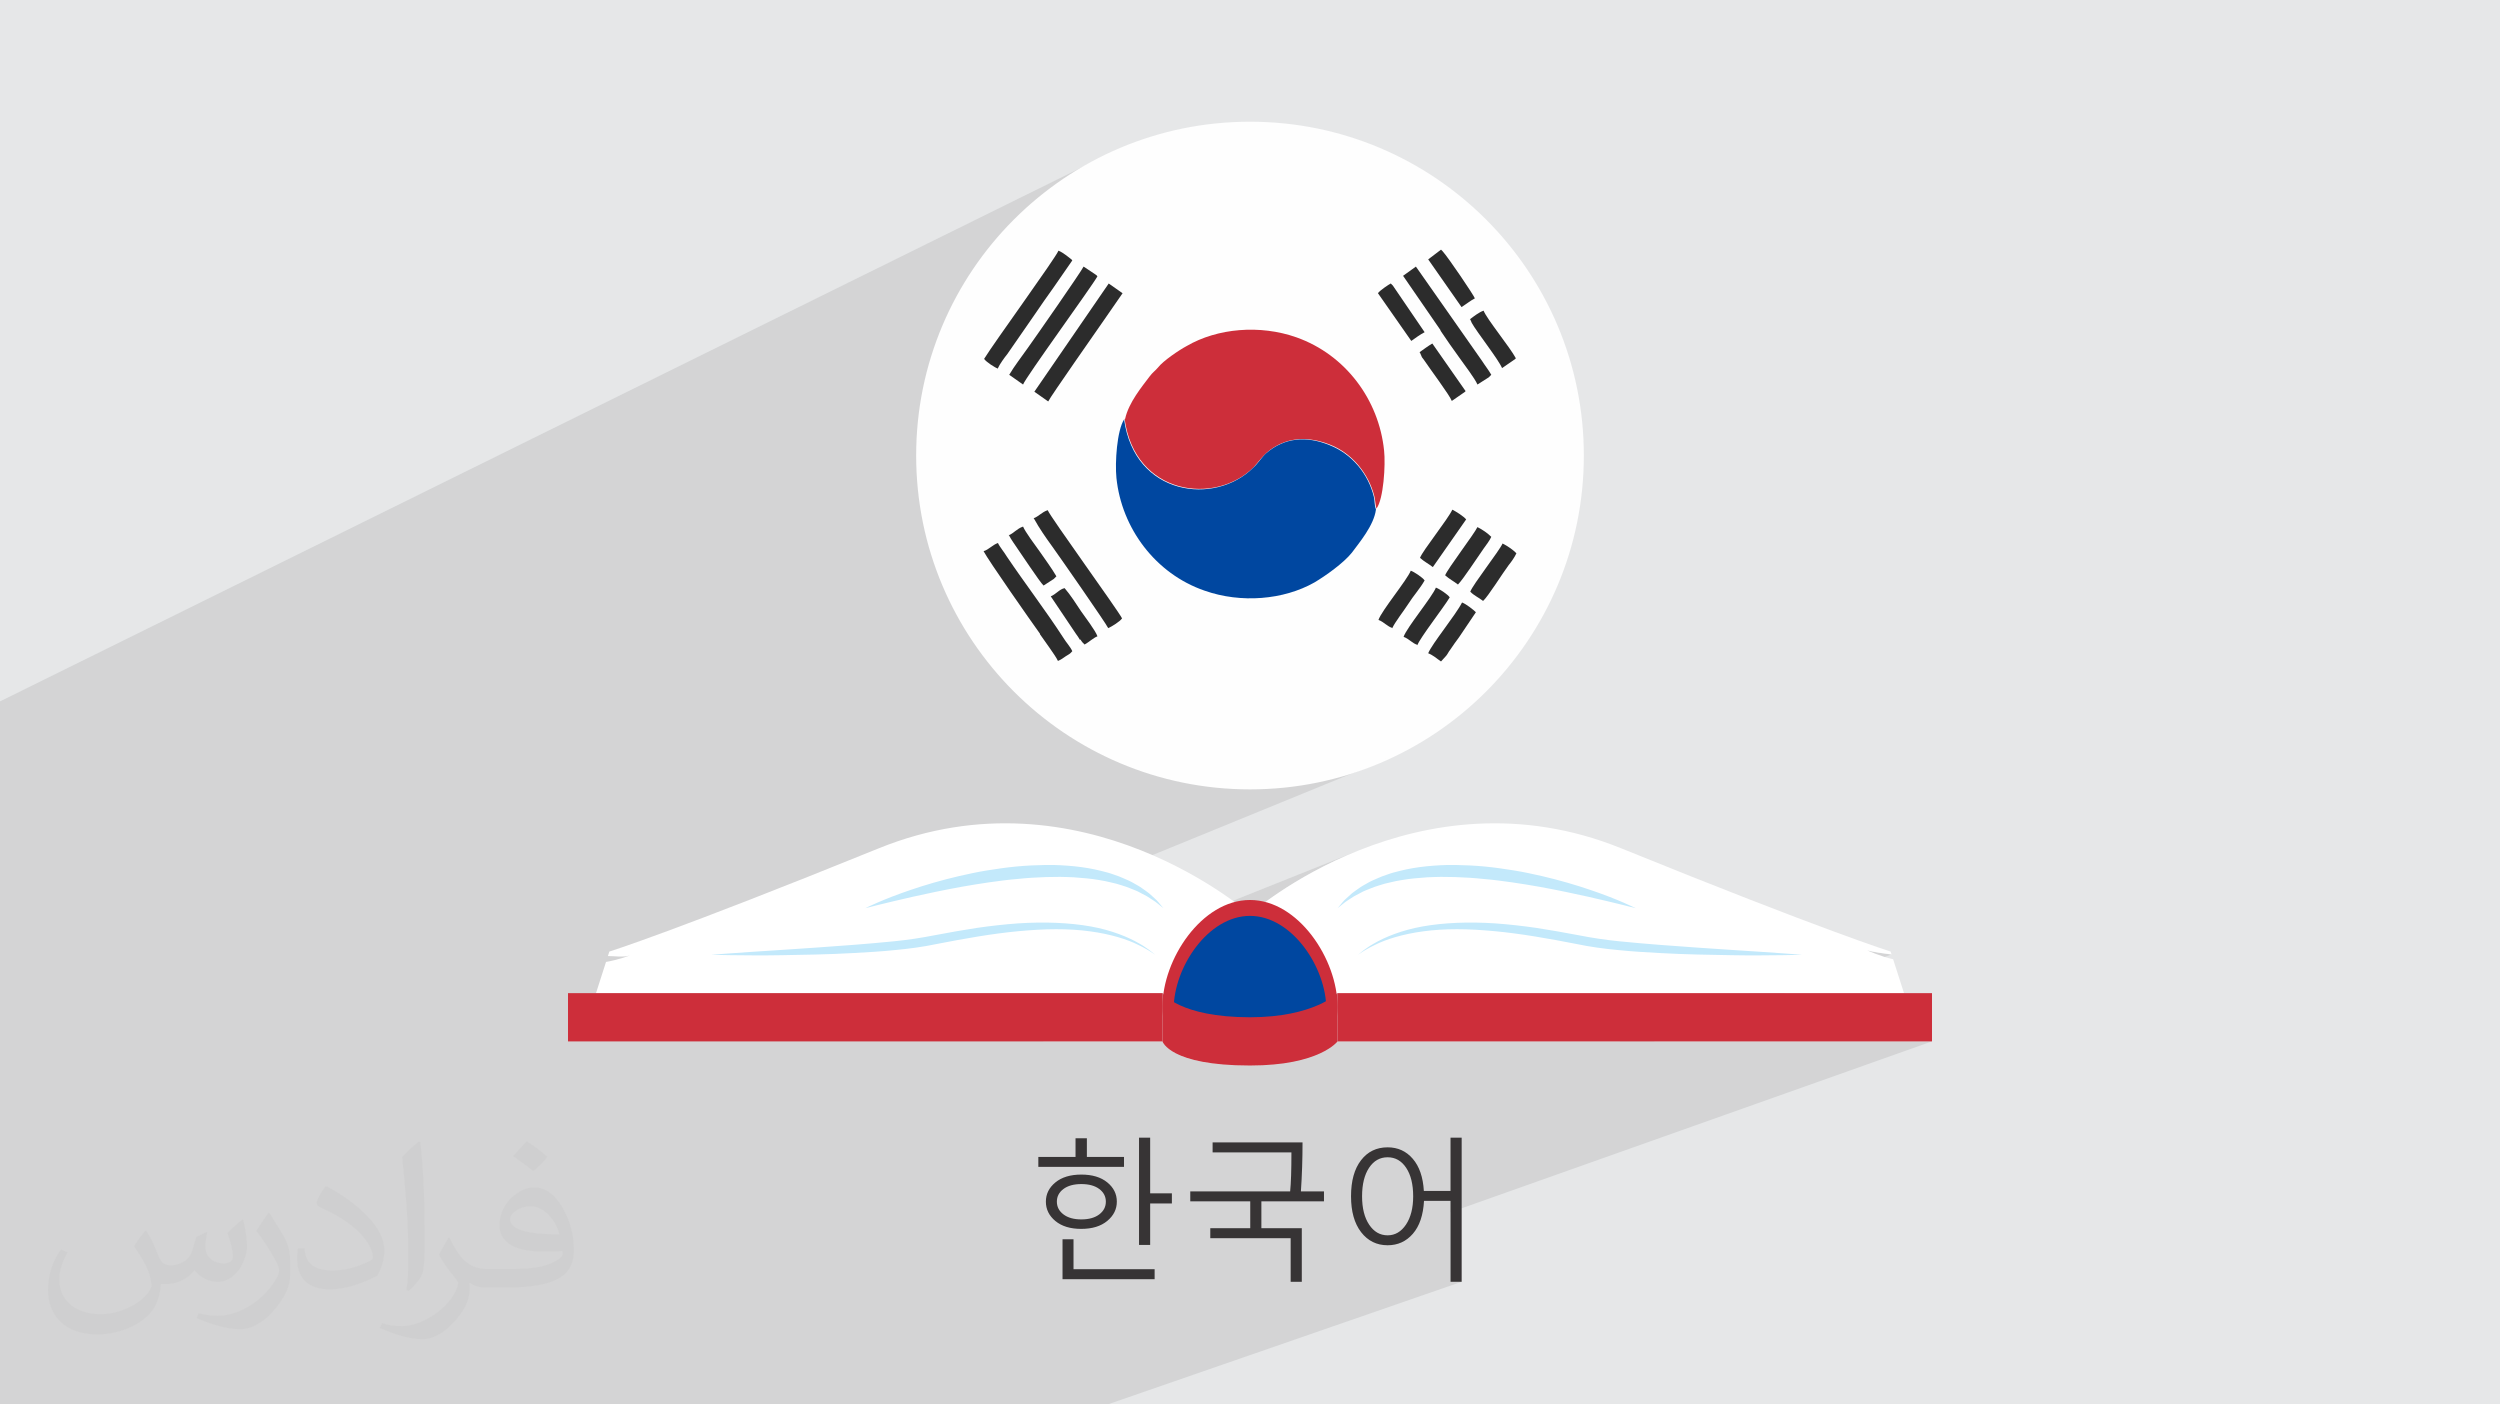 <?xml version="1.0" encoding="UTF-8"?>
<!DOCTYPE svg PUBLIC "-//W3C//DTD SVG 1.1//EN" "http://www.w3.org/Graphics/SVG/1.1/DTD/svg11.dtd">
<!-- Creator: CorelDRAW -->
<svg xmlns="http://www.w3.org/2000/svg" xml:space="preserve" width="94.192mm" height="52.917mm" version="1.1" style="shape-rendering:geometricPrecision; text-rendering:geometricPrecision; image-rendering:optimizeQuality; fill-rule:evenodd; clip-rule:evenodd"
viewBox="0 0 9419.16 5291.66"
 xmlns:xlink="http://www.w3.org/1999/xlink"
 xmlns:xodm="http://www.corel.com/coreldraw/odm/2003">
 <defs>
  <style type="text/css">
   <![CDATA[
    .str0 {stroke:#FEFEFE;stroke-width:7.62;stroke-miterlimit:22.926}
    .fil6 {fill:#0047A0}
    .fil4 {fill:#2C2C2C}
    .fil5 {fill:#CD2E3A}
    .fil0 {fill:#E6E7E8}
    .fil3 {fill:#FEFEFE}
    .fil11 {fill:#373435;fill-rule:nonzero}
    .fil9 {fill:#0047A0;fill-rule:nonzero}
    .fil10 {fill:#C3E9FB;fill-rule:nonzero}
    .fil8 {fill:#CD2E3A;fill-rule:nonzero}
    .fil7 {fill:white;fill-rule:nonzero}
    .fil2 {fill:#373435;fill-opacity:0.031}
    .fil1 {fill:#373435;fill-opacity:0.102}
   ]]>
  </style>
 </defs>
 <g id="Layer_x0020_1">
  <polygon class="fil0" points="-0,0 9419.16,0 9419.16,5291.66 -0,5291.66 "/>
  <path class="fil1" d="M-0 4997.84l0 -184.61 0 -127.72 0 -41.13 0 -40.15 0 -6.21 0 -0.01 0 -6.5 0 -17.72 0 -13.43 0 -1917.75 4165.94 -2056.58 -54.07 27.69 -52.51 30.19 -50.88 32.62 -49.16 34.96 -47.38 37.23 -45.5 39.41 -43.55 41.52 -41.52 43.55 -39.41 45.5 -37.23 47.38 -34.96 49.16 -32.62 50.88 -30.19 52.51 -27.69 54.07 -25.12 55.55 -22.45 56.94 -19.71 58.27 -16.9 59.5 -14 60.67 -11.03 61.75 -7.98 62.76 -4.84 63.68 -1.63 64.53 1.63 64.53 4.84 63.68 7.98 62.76 11.03 61.75 14 60.67 16.9 59.5 19.71 58.27 22.45 56.94 25.12 55.55 27.69 54.07 30.19 52.51 32.62 50.88 34.96 49.16 37.23 47.37 39.41 45.5 41.52 43.55 43.55 41.52 45.5 39.41 47.38 37.23 49.16 34.96 50.88 32.62 52.51 30.19 54.07 27.7 55.55 25.11 56.94 22.45 58.27 19.71 59.5 16.9 60.67 14 61.75 11.03 62.76 7.98 63.68 4.84 64.53 1.63 64.53 -1.63 63.68 -4.84 62.76 -7.98 61.75 -11.03 60.67 -14 59.5 -16.9 58.27 -19.71 56.94 -22.45 -2127.01 870.03 704.56 0 1326.51 -530.5 -37.51 16.06 -35.91 16.47 -34.28 16.71 -32.58 16.83 -30.84 16.78 -29.05 16.61 -27.21 16.27 -25.32 15.81 -23.38 15.19 -21.39 14.43 -19.35 13.52 -17.25 12.47 -862.08 343.35 474.22 0 0.01 0 3.86 0 -0.37 2.54 -0.2 1.37 -453.66 177.95 450.36 0 0.09 0.26 0.29 0.76 0.54 1.23 0.83 1.66 1.17 2.06 1.56 2.42 1.99 2.76 2.47 3.06 2.99 3.32 3.56 3.56 4.17 3.76 4.83 3.92 5.54 4.06 6.28 4.16 7.09 4.22 7.92 4.26 5.88 2.84 598.44 -230.15 3.83 0 -0.11 0.11 -0.2 0.2 -0.29 0.28 -0.38 0.36 -0.46 0.44 -0.55 0.51 -0.65 0.58 -0.73 0.66 -595.1 228.81 8.88 3.84 10.72 4.16 11.74 4.06 12.82 3.92 13.93 3.76 15.09 3.56 16.3 3.32 17.55 3.06 18.84 2.76 20.19 2.42 21.58 2.06 23.01 1.66 24.5 1.23 26.01 0.76 27.59 0.26 24.02 -0.26 22.89 -0.76 21.81 -1.23 20.73 -1.66 14.74 -1.54 225.56 -85.49 1061.26 0 934.38 -343.06 10.02 2.45 11.02 2.32 11.73 2.19 12.15 2.04 12.27 1.88 12.11 1.71 11.66 1.53 10.91 1.35 -895.67 327.59 53.24 0 848.14 -309.72 0.03 0 -848.14 309.72 994.67 0 -1814 643.66 0 261.96 41.97 0 -1334.3 462.37 -40.29 0 -537.93 0 -40.31 0 -0.88 0 -109.39 0 -20.22 0 -112.97 0 -93.46 0 -4.38 0 -98.24 0 -78.67 0 -164.15 0 -2.58 0 -41.22 0 -98.23 0 -26.64 0 -5.35 0 -18.15 0 -26.02 0 -0.95 0 -4.06 0 -8.79 0 -30.48 0 -60.33 0 -10.76 0 -0.03 0 -47.4 0 -92.84 0 -23.39 0 -20.59 0 -42.79 0 -0.35 0 -8.12 0 -16.57 0 -8.79 0 -66 0 -198.74 0 -93.28 0 -79.73 0 -13.39 0 -97.43 0 -107.13 0 -42.76 0 -37.96 0 -61.39 0 -29.94 0 -19.78 0 -22.16 0 -58.36 0 -336.25 0 -4.2 0 -3.37 0 -162.74 0 -400.91 0 -8.23 0 -3.36 0 -0.03 0 -0.01 0 -416.07 0 -14.23 0 0 -40.05 0 -253.77zm4379.82 -1256.03l-463.44 181.86"/>
  <path class="fil2" d="M550.85 4636.82c17.98,27.25 29.64,53.44 41.02,82.55 8.46,16.94 12.95,48.16 52.65,48.16 11.63,0 28.32,-3.43 43.13,-11.63 16.66,-8.74 29.36,-21.97 35.99,-42.06l15.87 -53.44 38.63 -19.05 2.64 2.64c-5.28,20.12 -6.6,39.42 -6.6,54.51 0,44.7 38.63,61.65 69.32,61.65 17.98,0 34.14,-8.74 34.14,-25.15 0,-21.16 -8.99,-57.15 -20.65,-89.43 17.98,-17.98 35.99,-35.99 56.62,-50.55l3.17 1.6c8.99,38.1 14.02,75.67 14.02,100.81 0,24.61 -10.85,51.87 -19.84,69.6 -18.52,34.92 -51.33,62.71 -91.01,62.71 -30.15,0 -63.75,-15.09 -86.79,-43.13l-1.32 0c-21.69,27 -55.3,51.33 -109.02,51.33l-16.66 0c-2.64,35.46 -10.31,60.58 -21.97,83.08 -32,62.43 -127,106.63 -216.43,106.63 -124.36,0 -186.79,-71.7 -186.79,-167.21 0,-59 19.3,-113.77 48.95,-152.65l24.33 10.06c-18.52,35.46 -30.96,68.78 -30.96,101.6 0,89.43 72.77,132.03 156.64,132.03 77.8,0 174.09,-49.48 191.57,-106.88 -6.6,-62.71 -30.15,-92.07 -66.14,-149.22 10.85,-19.05 24.87,-38.1 42.34,-58.47l3.17 0 0 0 0 0 -0.02 -0.09zm1434.31 -336.55c26.19,16.41 51.87,35.71 76.99,57.94 -14.02,19.84 -31.5,37.85 -53.19,53.72 -25.15,-20.37 -50.27,-37.85 -75.95,-56.36 17.45,-19.58 34.67,-38.35 52.12,-55.3l0 0 0 0 0 0 0 0 0 0 0.03 0zm13.49 244.48c-42.34,0 -76.99,27.79 -76.99,48.41 0,44.2 84.66,57.94 186,57.4 -12.7,-51.87 -57.15,-105.84 -109.02,-105.84l0.01 0.03zm-95 236.55c55.04,0 103.2,-1.6 139.95,-10.85 41.02,-10.31 75.67,-30.96 75.67,-45.24 0,-3.71 0,-8.2 -1.32,-11.91 -23.01,2.11 -49.48,2.11 -72.49,2.11 -74.6,0 -131.75,-16.94 -154.25,-58.75 -5.56,-11.63 -9.52,-24.61 -9.52,-39.42 0,-40.49 17.45,-79.91 48.16,-107.16 25.65,-22.48 53.97,-36.5 82.8,-36.5 52.12,0 93.65,41.81 122.76,107.7 15.87,35.99 26.72,77.52 26.72,129.92 0,34.92 -9.52,64.29 -31.22,85.98 -40.49,39.17 -115.09,53.97 -229.39,53.97l-51.87 0 0 0 -13.49 0c-28.32,0 -48.69,-5.03 -64.82,-17.45l-2.64 0c0.79,6.6 1.32,12.95 1.32,19.05 0,25.65 -8.46,58.47 -25.65,84.66 -50.8,75.41 -105.84,108.2 -153.47,108.2 -48.16,0 -107.16,-18.52 -160.35,-42.6l9.52 -18.52c17.2,7.14 41.02,11.91 73.81,11.91 85.98,0 198.96,-82.55 212.98,-163.25 -3.17,-6.6 -8.99,-15.34 -17.2,-24.61 -25.15,-29.9 -41.02,-54.76 -55.83,-80.95 12.7,-25.15 24.33,-45.24 35.18,-63.5l4.5 -0.53c36.78,74.88 70.1,117.73 144.45,117.73l11.63 0 0 0 53.97 0 0 0 0 0 0 0 0 0 0 0 0.09 0.01zm-372.54 79.12c6.35,-34.39 6.88,-73.02 6.88,-109.02l0 -53.44c0,-99.75 -12.7,-244.73 -23.01,-339.19 17.98,-19.3 43.13,-42.06 62.97,-57.4l5.82 1.6c13.49,118.8 16.66,256.39 16.66,383.64 0,33.35 -1.32,65.89 -4.5,89.69 -1.85,30.15 -19.3,52.91 -56.62,87.83l-8.2 -3.71zm-383.38 -157.43c1.85,46.84 24.87,83.62 105.31,83.62 50.01,0 92.33,-12.95 139.17,-35.18 8.46,-3.71 12.95,-8.74 12.95,-12.95 0,-29.36 -22.48,-68.25 -60.32,-103.71 -36.78,-33.35 -85.47,-62.71 -130.96,-82.3 -15.62,-6.6 -20.65,-13.49 -20.65,-20.12 0,-13.49 17.98,-41.81 32.82,-62.18l5.03 -0.53c52.12,27.25 110.34,67.74 153.47,112.7 39.17,41.53 63.5,83.62 63.5,129.39 0,33.86 -10.31,65.61 -27,95.25 -57.15,28.83 -118.01,50.8 -178.33,50.8 -73.28,0 -123.29,-34.39 -123.29,-115.09 0,-8.74 0,-22.22 3.17,-39.7l25.15 0 0 0 0 0 0 0 0 0 0 0 -0.02 0zm-132.57 -133.1l45.52 73.56c16.66,27.25 32.28,56.9 32.28,103.71l0 59.79c0,48.41 -30.96,100.28 -80.95,151.61 -39.17,34.67 -73.81,49.48 -105.84,49.48 -47.62,0 -102.13,-14.81 -165.1,-41.81l7.14 -18.52c19.84,5.28 42.85,9.78 71.17,9.78 90.5,-0.53 183.08,-66.67 225.42,-147.37 5.03,-9.27 6.88,-17.98 6.88,-24.08 0,-9.27 -5.03,-19.58 -8.99,-28.83 -23.01,-43.38 -48.69,-83.08 -76.99,-119.86 14.81,-23.29 29.64,-45.77 45.77,-68l3.71 0.53 0 0 0 0 0 0 0 0 0 0 -0.02 0.01z"/>
  <g id="_1530257235376">
   <g>
    <g>
     <circle class="fil3 str0" cx="4709.59" cy="1716.35" r="1253.98"/>
     <g id="_2216804899136">
      <g>
       <path class="fil4" d="M3918.36 2389.72c15.45,23.21 57.97,79.23 67.64,100.48 13.54,-5.8 17.4,-9.66 28.96,-17.39 11.6,-7.72 15.45,-7.72 25.11,-19.33 -7.71,-17.4 -23.2,-32.87 -34.76,-52.16 -63.78,-98.56 -144.92,-204.79 -212.53,-305.3 -7.71,-13.53 -27.05,-36.69 -32.87,-50.24 -21.25,7.73 -34.77,25.11 -54.12,30.92 19.32,36.72 177.76,262.78 212.53,311.07l0 1.95 0.02 0 0.02 0z"/>
       <path class="fil4" d="M3895.19 1953.06c21.23,38.65 44.43,71.49 69.56,106.29 25.11,34.77 202.89,289.82 210.62,307.22 13.52,-5.81 44.43,-25.11 52.19,-36.72 -15.44,-30.92 -270.49,-382.55 -280.16,-407.68 -23.17,7.72 -32.87,23.18 -54.09,30.92l1.95 0 -0.03 0 -0.04 -0.03z"/>
       <path class="fil4" d="M3759.94 1386.94c5.79,-13.54 25.11,-40.6 34.77,-52.2l104.33 -150.69c23.2,-34.77 48.31,-69.56 71.49,-102.4l69.56 -100.48c-3.85,-3.86 0,-1.96 -5.78,-5.81l-17.4 -13.54c-11.59,-7.71 -15.45,-11.59 -28.96,-17.37 -11.6,28.96 -239.58,341.99 -280.17,407.7 7.71,11.59 40.58,32.84 52.17,36.7l0 -1.93 -0.03 0.03 0.02 -0.01z"/>
       <path class="fil4" d="M3949.28 1512.52c7.73,-17.37 189.37,-276.3 210.62,-307.22l69.56 -100.45 -52.16 -36.69 -280.17 407.7 52.17 36.69 -0.02 -0.03z"/>
       <path class="fil4" d="M3854.59 1448.74c9.66,-27.03 258.9,-369.05 280.16,-407.67 -3.85,-3.85 0,-1.92 -5.81,-5.78l-46.36 -30.92c-7.71,17.37 -185.49,272.42 -210.62,307.22 -23.17,32.84 -50.21,67.64 -69.56,100.48l52.17 36.72 0 -0.03 0.02 -0.02z"/>
       <path class="fil4" d="M5427.37 1245.88c23.21,34.77 46.36,67.64 71.49,102.41 17.4,25.11 57.98,77.28 67.64,100.48l42.51 -27.03c1.96,-1.93 3.85,-3.88 5.81,-5.79l3.85 -3.85c-9.67,-17.37 -25.11,-36.7 -34.77,-52.17l-249.27 -355.5 -48.31 34.76 141.05 204.79 0 1.95 0 -0.05z"/>
       <path class="fil4" d="M3800.49 2014.87c7.72,13.53 7.72,15.44 17.4,28.96 23.18,32.84 100.48,150.72 114,162.3l38.65 -25.11c1.95,-1.95 3.85,-3.85 5.8,-5.8l3.86 -3.86c-19.33,-32.84 -42.51,-63.75 -63.78,-94.67 -15.45,-21.23 -54.09,-73.42 -61.83,-92.74 -23.21,7.71 -34.77,25.11 -54.12,32.84l0 -1.95 0.02 0 0 0.03z"/>
       <path class="fil4" d="M5448.65 2470.88c7.71,-9.67 7.71,-13.52 15.45,-23.17 11.59,-17.4 21.23,-30.92 32.84,-46.36l63.76 -94.7c-9.67,-9.68 -36.7,-30.92 -52.17,-36.69 -23.2,46.36 -114,156.48 -127.54,191.27 19.33,7.72 30.92,19.33 48.32,30.92l19.32 -21.25 0 0 0.02 -0.02z"/>
       <path class="fil4" d="M5493.09 2202.31c19.32,-19.32 73.41,-102.41 96.6,-135.25 9.66,-13.52 23.2,-30.92 28.96,-44.43 -13.52,-13.54 -32.84,-27.06 -52.17,-36.7 -11.59,25.11 -112.04,156.48 -121.71,181.61 17.37,15.45 30.92,21.23 48.32,34.77l0 0 0 0z"/>
       <path class="fil4" d="M5587.76 2264.14c19.33,-17.4 73.42,-104.33 96.6,-135.25 9.67,-11.59 23.18,-30.91 28.96,-44.45 -13.53,-13.52 -32.84,-27.04 -52.16,-36.72 -11.59,27.05 -112.05,154.57 -121.71,181.64 15.44,15.44 30.91,21.23 48.31,34.76l0 0 0 0 0 0.02z"/>
       <path class="fil4" d="M5245.76 2366.55c7.74,-19.33 46.37,-69.57 59.88,-90.8 19.33,-30.91 44.44,-57.97 61.84,-88.88 -7.72,-11.6 -40.58,-32.85 -52.2,-36.7 -13.52,34.77 -110.14,150.69 -121.71,185.49 21.23,7.71 32.84,25.11 54.09,30.92l-1.95 0 0.03 0 0.02 -0.03z"/>
       <path class="fil4" d="M5340.41 2430.3c9.67,-27.06 98.56,-141.06 121.71,-179.69 -7.71,-11.59 -40.57,-32.84 -52.16,-36.69 -13.52,34.77 -110.14,150.69 -121.71,185.46 21.23,7.73 32.81,25.11 54.09,30.92l-1.96 0 0.03 0z"/>
       <path class="fil4" d="M4071.01 2409.05c1.95,3.85 3.85,7.71 7.71,11.59l5.81 5.79c0,0 1.95,1.95 1.95,1.95 17.4,-9.67 32.84,-25.11 48.32,-30.91 -5.81,-19.33 -48.32,-75.37 -61.84,-94.65 -19.32,-28.96 -38.64,-59.88 -61.83,-86.94 -19.32,3.86 -32.84,23.21 -52.17,30.92l94.7 141.06c5.8,7.71 9.68,13.51 15.44,23.2l1.96 -1.96 -0.05 0 0 -0.05z"/>
       <path class="fil4" d="M5380.99 977.31l125.59 179.69c15.44,-9.67 34.76,-25.11 50.21,-32.85 -3.85,-11.59 -100.48,-154.57 -121.71,-177.75 -3.85,-3.85 -1.93,-1.96 -5.79,-5.81l-48.31 36.72 0 -0.02 0.01 0.02z"/>
       <path class="fil4" d="M5539.45 1203.38c0,0 3.85,9.68 5.8,13.53 19.33,34.77 100.48,137.21 114,170.02l50.21 -34.77c0,-1.95 1.96,-1.95 1.96,-1.95 -21.25,-40.6 -110.14,-148.79 -121.73,-179.7 -17.37,5.8 -36.7,21.25 -52.17,32.87l1.96 0 -0.05 0 0.02 0z"/>
       <path class="fil4" d="M5350.11 1328.97c0,0 3.85,9.66 5.8,13.52 0,1.92 5.81,9.68 7.73,11.59 23.18,34.77 98.56,135.25 106.29,156.52l50.24 -34.76c0,-1.96 1.93,-1.96 1.93,-1.96l-125.57 -179.68c-13.53,7.71 -34.76,23.2 -48.31,32.84l1.95 1.96 -0.03 0 -0.03 -0.03z"/>
       <path class="fil4" d="M5524 1956.92c-9.66,-11.59 -36.72,-28.96 -52.16,-36.69 -15.45,34.77 -112.05,154.55 -121.73,181.61 17.39,15.44 30.91,21.25 48.31,34.77l125.56 -179.69 0 0 0.02 0z"/>
       <path class="fil4" d="M5317.26 1284.5c13.54,-9.68 34.77,-25.11 50.24,-32.87l-119.8 -175.82c0,0 -1.93,-1.95 -1.93,-1.95 0,0 -1.95,-1.93 -1.95,-1.93l-3.85 -3.88c-7.71,3.88 -42.51,27.06 -48.32,36.7l125.57 179.68 0 0.03 0.04 0.04z"/>
      </g>
      <path class="fil5" d="M4237.17 1578.21c38.65,287.89 341.99,326.54 486.91,181.6 15.44,-17.37 30.91,-38.64 48.31,-54.09 69.56,-59.88 152.65,-63.76 237.66,-30.91 85,32.84 146.84,110.13 168.09,195.12 3.85,15.45 3.85,32.84 7.73,46.38 27.03,-34.77 34.77,-166.16 28.96,-218.35 -19.32,-191.27 -144.92,-361.31 -330.39,-427.02 -137.21,-48.32 -297.54,-34.77 -413.51,32.84 -28.96,15.44 -88.89,56.02 -108.19,81.16 -11.6,13.52 -19.33,17.37 -30.92,32.81 -28.96,38.65 -79.23,98.56 -92.74,160.38l-1.95 0 0.03 0.08 0.01 0z"/>
      <path class="fil6" d="M5183.96 1918.27c-5.81,-13.54 -3.88,-30.92 -7.73,-46.36 -21.23,-86.94 -83.08,-162.29 -168.09,-195.15 -85.01,-34.77 -168.12,-28.96 -237.66,30.92 -17.39,15.44 -30.91,38.64 -48.31,54.09 -144.92,144.91 -448.27,106.28 -486.9,-181.64 -27.06,42.51 -34.77,162.3 -28.96,220.26 19.32,189.34 146.84,361.31 332.32,425.07 137.21,48.31 297.56,34.76 413.51,-30.92 42.51,-25.11 110.14,-73.42 141.05,-112.07 27.06,-36.72 83.09,-102.41 90.85,-162.29l0 -1.95 -0.03 0 -0.05 0.04z"/>
     </g>
    </g>
    <g>
     <path class="fil7" d="M7132.57 3613.95c-44.93,-9.45 -97.61,-33.34 -97.61,-33.34 25.13,6.69 64.02,12.14 91.87,15.47l-3.51 -10.87c0,0 -246.5,-77.01 -1014.46,-388.76 -767.93,-311.77 -1399.28,247.75 -1399.28,247.75l0 297.63 2464.09 0 -41.09 -127.88 -0.04 0 0.03 0z"/>
     <path class="fil7" d="M3310.26 3196.44c-767.95,311.76 -1014.47,388.76 -1014.47,388.76l-5.42 16.84c21.33,-0.49 56.46,5.99 83.21,-2.27 0,0 -46.55,17.3 -90.31,24.46l-37.76 117.58 2464.09 0 0 -297.63c0,0 -631.35,-559.52 -1399.3,-247.75l-0.03 0 -0.01 0.01z"/>
     <path class="fil8" d="M5032.41 3858.83c4.5,-21.18 6.91,-43.13 6.91,-65.63 0,-178.89 -147.61,-402.37 -329.75,-402.37 -182.14,0 -329.75,223.48 -329.75,402.37 0,22.53 2.41,44.45 6.89,65.63l645.71 0 0 0 -0.01 0z"/>
     <path class="fil9" d="M4991.1 3858.83c3.9,-18.47 6,-37.61 6,-57.25 0,-155.96 -128.73,-350.85 -287.54,-350.85 -158.79,0 -287.53,194.86 -287.53,350.85 0,19.64 2.05,38.78 6.05,57.25l562.99 0 0.03 0z"/>
     <path class="fil8" d="M5039.32 3923.67c0,0 -67.54,90.94 -329.75,90.94 -302.81,0 -329.75,-90.94 -329.75,-90.94l0 -181.87c0,0 64.05,90.91 329.75,90.91 242.24,0 329.75,-90.91 329.75,-90.91l0 181.87z"/>
     <polygon class="fil8" points="2140.06,3923.67 4379.82,3923.67 4379.82,3741.83 2140.06,3741.83 "/>
     <polygon class="fil8" points="5039.32,3923.67 7279.1,3923.67 7279.1,3741.83 5039.32,3741.83 "/>
     <path class="fil10" d="M3259.91 3421.86c0,0 66.14,-33.52 171.36,-69.03 52.51,-17.9 114.67,-36.38 182.43,-52.15 33.92,-7.62 69.08,-15.47 105.17,-21.2 36.17,-5.79 73.01,-11.21 110.14,-14.77 37.13,-3.59 74.53,-5.16 111.3,-5.81 36.86,-0.72 73.2,1.69 108.25,5.01 35.07,3.69 68.82,9.3 100.29,17.35 15.73,4 31.04,7.64 45.39,13.06 14.53,4.82 28.38,9.81 41.25,15.9 13.01,5.57 25.47,10.97 36.53,17.71 11.2,6.48 22.12,11.96 31.27,19.02 9.36,6.74 18.39,12.48 26.01,18.79 7.32,6.6 14.07,12.72 20.17,18.21 12.57,10.44 19.54,21.69 25.53,27.85 5.59,6.61 8.58,10.08 8.58,10.08 0,0 -3.62,-2.87 -10.36,-8.29 -7.09,-5.01 -15.93,-14.02 -29.66,-22.34 -6.63,-4.32 -14.03,-9.09 -22.08,-14.27 -8.26,-4.7 -17.57,-9.25 -27.23,-14.38 -9.44,-5.52 -20.65,-9.33 -31.92,-14.02 -11.15,-4.96 -23.47,-9.03 -36.33,-12.97 -12.6,-4.48 -26.24,-7.78 -40.41,-10.89 -13.93,-3.76 -28.75,-6.37 -43.88,-8.92 -30.34,-5.37 -62.84,-7.98 -96.43,-10.41 -16.82,-0.98 -34.02,-1.06 -51.32,-1.61 -17.42,0.22 -35.01,0.49 -52.77,0.72 -35.52,1.16 -71.63,3.3 -107.71,7.18 -36.1,2.95 -72.12,7.69 -107.51,12.77 -35.4,5.42 -70.32,10.56 -103.88,16.84 -67.28,12.22 -129.83,25.57 -183.49,37.52 -107.17,24.38 -178.74,43.06 -178.74,43.06l-0.03 -0.03 0.08 0.02z"/>
     <path class="fil10" d="M6162.99 3421.86c0,0 -66.12,-33.52 -171.34,-69.03 -52.46,-17.9 -114.68,-36.38 -182.41,-52.15 -33.95,-7.62 -69.11,-15.47 -105.22,-21.2 -36.15,-5.79 -72.99,-11.21 -110.14,-14.77 -37.08,-3.59 -74.48,-5.16 -111.3,-5.81 -36.84,-0.72 -73.2,1.69 -108.24,5.01 -35.03,3.69 -68.79,9.3 -100.26,17.35 -15.74,4 -31.04,7.64 -45.39,13.06 -14.51,4.82 -28.38,9.81 -41.25,15.9 -13.03,5.57 -25.44,10.97 -36.55,17.71 -11.2,6.48 -22.07,11.96 -31.25,19.02 -9.32,6.74 -18.33,12.48 -25.97,18.79 -7.37,6.6 -14.07,12.72 -20.17,18.21 -12.58,10.44 -19.54,21.69 -25.54,27.85 -5.61,6.61 -8.57,10.08 -8.57,10.08 0,0 3.64,-2.87 10.4,-8.29 7.06,-5.01 15.9,-14.02 29.62,-22.34 6.68,-4.32 14.02,-9.09 22.08,-14.27 8.26,-4.7 17.58,-9.25 27.25,-14.38 9.45,-5.52 20.62,-9.33 31.95,-14.02 11.18,-4.96 23.42,-9.03 36.31,-12.97 12.6,-4.48 26.24,-7.78 40.42,-10.89 13.95,-3.76 28.74,-6.37 43.92,-8.92 30.29,-5.37 62.82,-7.98 96.38,-10.41 16.79,-0.98 34.02,-1.06 51.35,-1.61 17.4,0.22 35.02,0.49 52.75,0.72 35.51,1.16 71.66,3.3 107.68,7.18 36.11,2.95 72.14,7.69 107.54,12.77 35.34,5.42 70.28,10.56 103.87,16.84 67.25,12.22 129.85,25.57 183.52,37.52 107.13,24.38 178.65,43.06 178.65,43.06l0 -0.03 -0.09 0.02z"/>
     <path class="fil10" d="M2678.41 3597.23c0,0 26.55,-1.96 73.05,-5.33 46.49,-2.75 112.82,-8.43 192.5,-12.89 79.64,-4.69 172.43,-11.95 271.7,-19.1 49.59,-4.07 100.92,-8.03 152.7,-13.47 52.07,-5.18 103.08,-12.87 155.54,-23.24 52.29,-9.8 104.91,-19.37 156.98,-27.22 52.16,-7.5 103.8,-13.35 153.99,-16.94 100.41,-6.61 195.08,-2.76 274.65,11.51 79.65,14.27 142.69,40.7 183.07,64.36 10.3,5.63 19.06,11.32 26.41,16.69 7.59,5.04 13.84,9.57 18.61,13.62 9.73,7.8 14.96,11.97 14.96,11.97 0,0 -5.57,-3.69 -15.98,-10.53 -5.1,-3.57 -11.73,-7.47 -19.63,-11.78 -7.76,-4.56 -16.9,-9.42 -27.37,-14.34 -41.23,-21.01 -104.77,-41.18 -182.99,-51.61 -39.03,-5.33 -81.83,-8.03 -127.08,-7.98 -45.25,-0.12 -93,2.99 -142.26,7.45 -98.55,9.27 -202.68,27.71 -307.05,48.09 -51.83,11.02 -106.33,18.24 -158.52,23.06 -52.46,5.37 -104.07,8.36 -153.98,11.06 -99.85,5.79 -193.1,6.7 -272.98,8.27 -79.88,1.73 -146.48,0.04 -193.08,-0.1 -46.6,-0.58 -73.27,-1.66 -73.27,-1.66l0.03 0.03 0 0.08z"/>
     <path class="fil10" d="M6790.59 3597.23c0,0 -26.56,-1.96 -73.01,-5.33 -46.53,-2.75 -112.86,-8.43 -192.53,-12.89 -79.64,-4.69 -172.45,-11.95 -271.75,-19.1 -49.56,-4.07 -100.89,-8.03 -152.64,-13.47 -52.09,-5.18 -103.08,-12.87 -155.54,-23.24 -52.29,-9.8 -104.91,-19.37 -157.01,-27.22 -52.15,-7.5 -103.79,-13.35 -153.95,-16.94 -100.41,-6.61 -195.08,-2.76 -274.64,11.51 -79.69,14.27 -142.75,40.7 -183.08,64.36 -10.29,5.63 -19.06,11.32 -26.41,16.69 -7.57,5.04 -13.83,9.57 -18.61,13.62 -9.78,7.8 -14.96,11.97 -14.96,11.97 0,0 5.54,-3.69 15.95,-10.53 5.1,-3.57 11.74,-7.47 19.64,-11.78 7.76,-4.56 16.87,-9.42 27.35,-14.34 41.24,-21.01 104.77,-41.18 182.98,-51.61 39.09,-5.33 81.85,-8.03 127.1,-7.98 45.25,-0.12 92.96,2.99 142.24,7.45 98.56,9.27 202.69,27.71 307.05,48.09 51.83,11.02 106.33,18.24 158.5,23.06 52.48,5.37 104.07,8.36 153.99,11.06 99.86,5.79 193.11,6.7 272.94,8.27 79.9,1.73 146.5,0.04 193.1,-0.1 46.6,-0.58 73.23,-1.66 73.23,-1.66l0.05 0.03 0.01 0.08z"/>
    </g>
   </g>
   <path class="fil11" d="M4333.43 4534.36l0 156.2 -41.98 0 0 -404.15 41.98 0 0 209.71 81.85 0 0 38.24 -81.85 0zm-421.35 -137.95l0 -37.38 140.16 0 0 -70.41 42.75 0 0 70.41 139.87 0 0 37.38 -322.78 0zm161.59 233.63c-40.93,0 -73.4,-9.89 -97.32,-29.68 -23.92,-19.79 -35.84,-44.1 -35.84,-73.01 0,-28.54 11.92,-52.65 35.84,-72.35 23.92,-19.68 56.58,-29.58 97.79,-29.58 41.12,0 73.69,9.8 97.7,29.39 24.02,19.6 36.03,43.81 36.03,72.54 0,28.53 -12.01,52.74 -36.12,72.72 -24.12,19.98 -56.87,29.97 -98.08,29.97zm0.47 -168.88c-28.43,0 -51.01,6.24 -67.53,18.63 -16.52,12.4 -24.69,28.25 -24.69,47.56 0,19.5 8.26,35.54 24.88,48.13 16.62,12.58 39.1,18.83 67.34,18.83 28.34,0 50.82,-6.25 67.44,-18.83 16.62,-12.59 24.89,-28.63 24.89,-48.13 0,-19.31 -8.27,-35.16 -24.7,-47.56 -16.52,-12.39 -39.09,-18.63 -67.63,-18.63zm-70.89 358.32l0 -150.34 41.4 0 0 112.88 305.59 0 0 37.46 -346.99 0zm859.51 9.81l0 -164.09 -302.81 0 0 -37.66 150.54 0 0 -101.35 -225.95 0 0 -37.47 376.29 0c3.17,-30.54 4.81,-79.54 4.81,-146.88l-296.95 0 0 -37.75 338.83 0c0,62.73 -2.02,124.21 -6.15,184.63l86.95 0 0 37.47 -235.85 0 0 101.35 152.27 0 0 201.75 -41.98 0zm502.42 -304.82c-2.97,53.89 -17,95.2 -42.07,124.01 -25.08,28.83 -56.68,43.23 -95.02,43.23 -41.2,0 -74.54,-16.52 -99.9,-49.37 -25.37,-32.95 -37.95,-78.01 -37.95,-135.26 0,-57.83 12.49,-102.98 37.56,-135.55 24.98,-32.57 58.51,-48.81 100.29,-48.81 38.53,0 70.14,14.41 94.82,43.23 24.79,28.73 38.72,69.17 41.7,121.15l100.49 0 0 -200.69 41.97 0 0 542.88 -41.97 0 0 -304.82 -99.92 0zm-137.09 -164.28c-29.1,0 -52.35,13.16 -69.93,39.68 -17.48,26.41 -26.32,62.15 -26.32,107.21 0,44.86 8.93,80.6 26.8,107.21 17.78,26.61 40.92,39.96 69.45,39.96 28.16,0 51.21,-13.55 69.27,-40.54 17.96,-26.99 27,-62.54 27,-106.63 0,-45.06 -8.84,-80.8 -26.42,-107.21 -17.68,-26.52 -40.93,-39.68 -69.85,-39.68z"/>
  </g>
 </g>
</svg>
